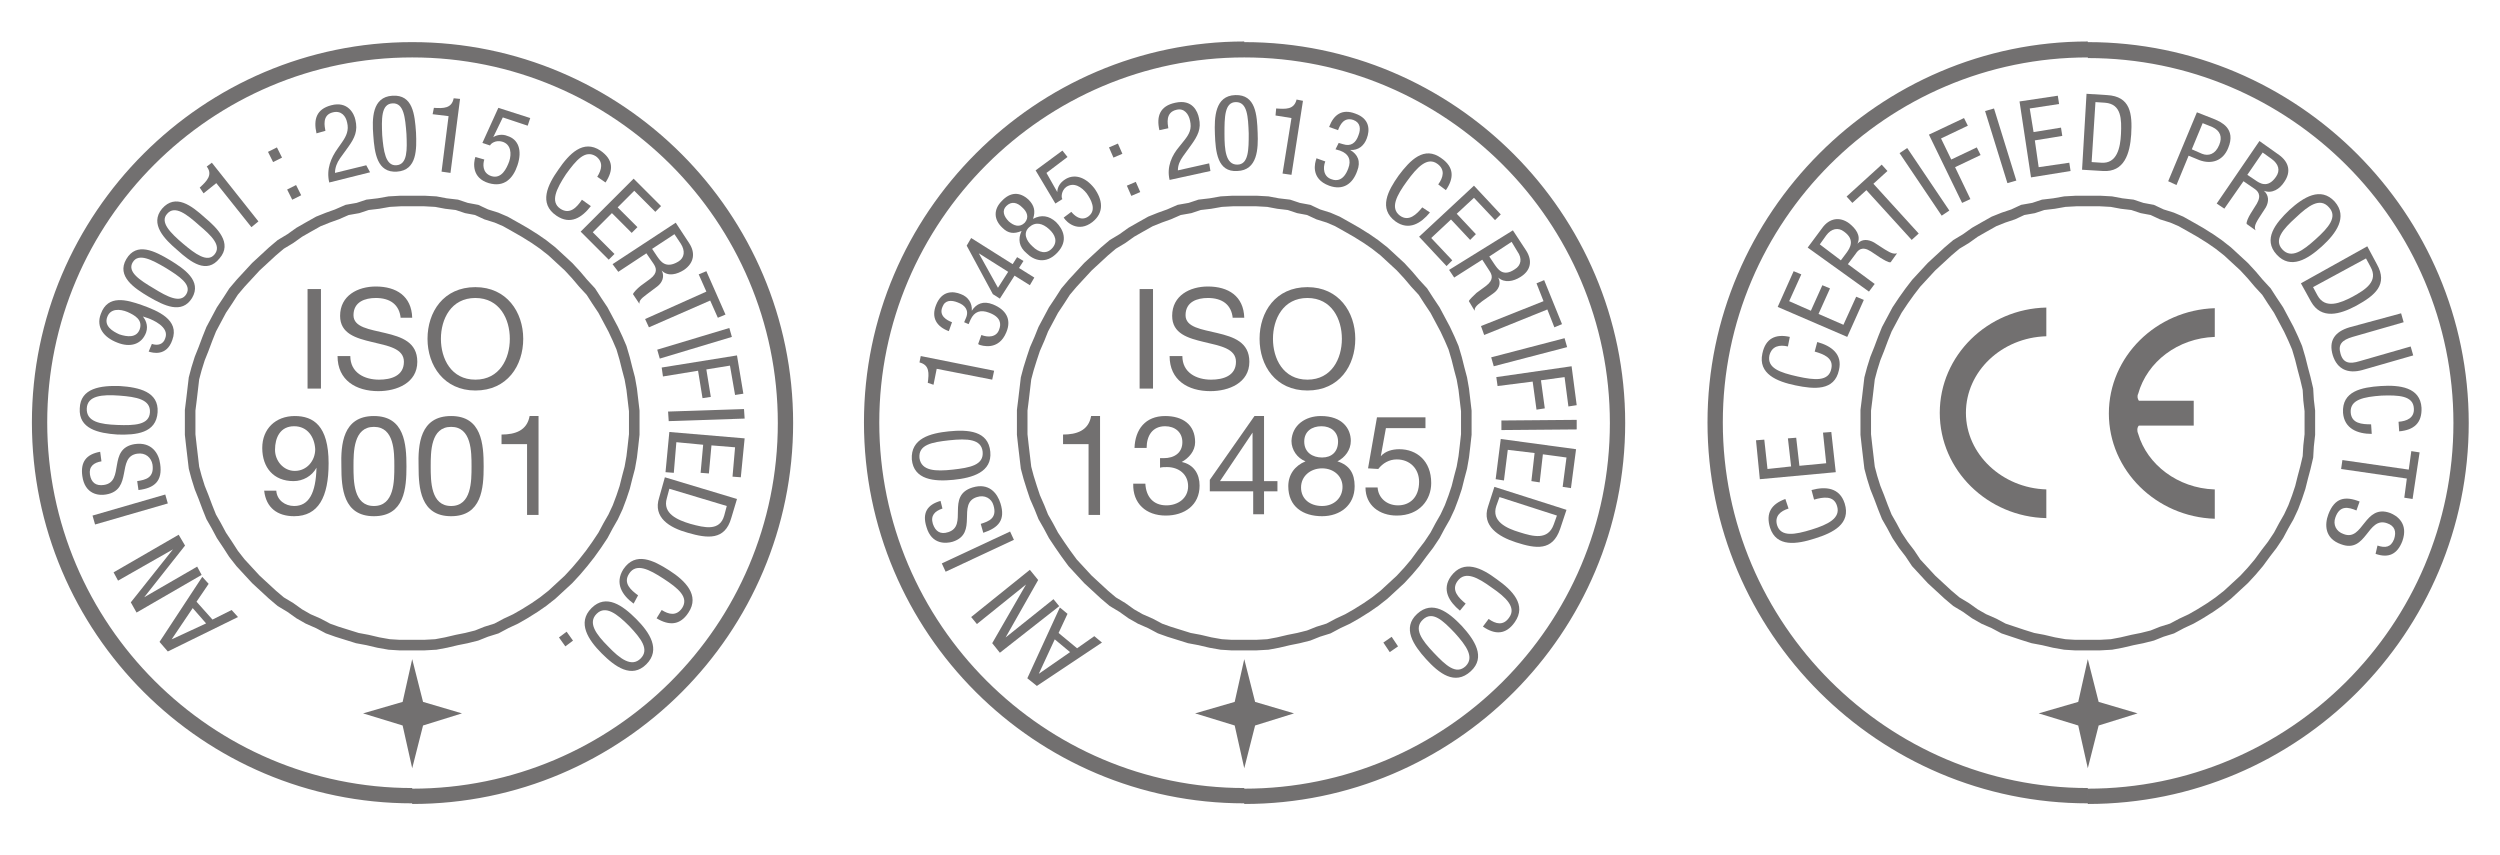 <?xml version="1.0" encoding="utf-8"?>
<!-- Generator: Adobe Illustrator 26.0.1, SVG Export Plug-In . SVG Version: 6.00 Build 0)  -->
<svg version="1.1" id="Layer_1" xmlns="http://www.w3.org/2000/svg" xmlns:xlink="http://www.w3.org/1999/xlink" x="0px" y="0px"
	 viewBox="0 0 391.8 134" style="enable-background:new 0 0 391.8 134;" xml:space="preserve">
<style type="text/css">
	.st0{opacity:0.64;}
	.st1{fill-rule:evenodd;clip-rule:evenodd;fill:none;stroke:#231F20;stroke-width:1.657;}
	.st2{fill-rule:evenodd;clip-rule:evenodd;fill:#231F20;}
	.st3{fill:#231F20;}
</style>
<g class="st0">
	<g>
		<polygon class="st1" points="194.9,31.5 196.9,31.5 198.7,31.6 200.3,31.9 202,32.1 203.5,32.6 205.1,32.9 206.6,33.6 208.2,34.1 
			209.6,34.7 211.2,35.6 212.6,36.4 214.2,37.4 215.5,38.3 216.9,39.4 218.2,40.6 219.5,41.8 220.7,43.1 221.8,44.4 223,45.7 
			223.9,47.1 224.9,48.6 225.7,50.1 226.5,51.6 227.2,53.1 227.8,54.5 228.3,56.2 228.7,57.8 229.1,59.3 229.4,61 229.6,62.7 
			229.8,64.4 229.8,66.2 229.8,68.1 229.6,69.9 229.4,71.6 229.1,73.3 228.7,74.8 228.3,76.4 227.8,77.9 227.2,79.5 226.5,81 
			225.7,82.4 224.9,83.9 223.9,85.4 222.9,86.7 221.8,88.2 220.7,89.5 219.5,90.8 218.2,92 216.9,93.2 215.5,94.3 214.2,95.2 
			212.6,96.2 211.2,97 209.7,97.7 208.2,98.5 206.6,99 205.1,99.6 203.5,100 202,100.3 200.3,100.7 198.7,101 196.9,101.1 
			194.9,101.1 193,101.1 191.4,101 189.7,100.7 188,100.3 186.4,100 184.8,99.5 183.2,99 181.8,98.5 180.3,97.7 178.7,97 
			177.3,96.2 175.9,95.2 174.4,94.3 173.1,93.2 171.8,92 170.5,90.8 169.3,89.5 168.1,88.2 167,86.7 166.1,85.4 165.1,83.9 
			164.3,82.4 163.5,81 162.9,79.5 162.2,77.9 161.7,76.4 161.2,74.8 160.8,73.3 160.6,71.6 160.4,69.9 160.2,68.1 160.2,66.2 
			160.2,64.3 160.4,62.7 160.6,61 160.8,59.3 161.2,57.8 161.7,56.2 162.2,54.7 162.9,53.1 163.5,51.6 164.3,50.1 165.1,48.6 
			166.1,47.1 167,45.7 168.1,44.4 169.3,43.1 170.5,41.8 171.8,40.6 173.1,39.4 174.4,38.3 175.9,37.4 177.3,36.4 178.7,35.6 
			180.3,34.7 181.8,34.1 183.2,33.6 184.8,32.9 186.5,32.6 188,32.1 189.7,31.9 191.4,31.6 193.2,31.5 		"/>
		<polygon class="st2" points="195,103.3 196.7,110 202.8,111.8 196.7,113.7 195,120.4 193.5,113.7 187.3,111.8 193.5,110 		"/>
		<path class="st2" d="M195,6.6c32.9,0,59.7,26.8,59.7,59.7c0,32.9-26.7,59.7-59.7,59.7l0,0v-2.4l0,0c31.6,0,57.3-25.6,57.3-57.3
			C252.3,34.7,226.6,9,195,9l0,0V6.6L195,6.6z M195,125.9c-32.8,0-59.6-26.7-59.6-59.7c0-32.8,26.9-59.7,59.6-59.7V9
			c-31.5,0-57.2,25.8-57.2,57.2c0,31.6,25.8,57.3,57.2,57.3V125.9z"/>
		<g>
			<path class="st3" d="M162.5,107.5l-1.5-1.2l5.1-11.1l1.2,1l-1.4,3l2.9,2.4l2.7-1.9l1.2,1L162.5,107.5z M167.7,102.2l-2.4-2
				l-2.5,5.4l0,0L167.7,102.2z"/>
			<path class="st3" d="M156.7,102.3l-1.2-1.5l5.3-9.2l0,0l-7.7,6.2l-0.9-1.1l9.2-7.4l1.3,1.6l-5.1,9l0,0l7.5-6l0.9,1.1L156.7,102.3
				z"/>
			<path class="st3" d="M148.2,89.6l-0.6-1.3l10.7-5l0.6,1.3L148.2,89.6z"/>
			<path class="st3" d="M147.7,79.7c-1.2,0.4-1.9,1.1-1.5,2.4c0.4,1.2,1.2,1.7,2.4,1.3c3.2-1-0.4-5.7,3.8-7c2.6-0.8,3.9,0.9,4.4,2.5
				c0.8,2.6-0.3,3.8-2.7,4.6l-0.4-1.4c1.3-0.4,2.6-0.9,2-2.9c-0.3-1.1-1.4-1.7-2.6-1.3c-3.2,1,0.3,5.7-3.8,7c-1,0.3-3.3,0.5-4.1-2.3
				c-0.7-2.2,0.1-3.5,2.2-4.1L147.7,79.7z"/>
			<path class="st3" d="M148.7,67.6c3-0.3,6.2-0.1,6.5,3.2c0.3,3.2-2.8,4.1-5.8,4.4c-3,0.3-6.2,0-6.5-3.2
				C142.7,68.7,145.8,67.9,148.7,67.6z M149.3,73.6c2.7-0.3,4.9-0.7,4.7-2.8c-0.2-2-2.4-2.1-5.2-1.8s-4.9,0.7-4.7,2.8
				C144.4,73.8,146.6,73.9,149.3,73.6z"/>
			<path class="st3" d="M145.4,60c0.2-1.5,0.3-2.8-1.3-3.2l0.2-1l11.5,2.3l-0.3,1.4l-8.7-1.7l-0.5,2.5L145.4,60z"/>
			<path class="st3" d="M151.1,50.5l0.3-0.7c0.5-1.2-0.2-2-1.3-2.4c-1-0.4-2-0.4-2.4,0.7c-0.6,1.4,0.7,2.1,1.5,2.4l-0.5,1.4
				c-1.9-0.7-2.8-2.1-2-4.1c0.9-2.3,2.7-2.2,3.9-1.7c1.1,0.4,1.8,1.4,1.7,2.6l0,0c0.7-1.1,1.8-1.6,3.3-1c2,0.8,3,2.3,2.1,4.4
				c-1.2,2.9-3.8,2.1-4.3,1.9l-0.1-0.1l0.5-1.4c1,0.4,2.4,0.4,2.8-0.9c0.3-0.8,0.3-1.9-1.6-2.6c-1.3-0.5-2.3-0.2-2.9,1.1l-0.3,0.7
				L151.1,50.5z"/>
			<path class="st3" d="M151.5,38.5l0.7-1.2l6.5,4.1l0.7-1.1l1,0.6l-0.7,1.1l2.4,1.5l-0.7,1.2l-2.4-1.5l-2.3,3.6l-1.1-0.7
				L151.5,38.5z M156.4,45.1l1.6-2.5l-4.6-2.9l0,0L156.4,45.1z"/>
			<path class="st3" d="M160.1,36.2c-1.2,0.5-2.1,0.4-3-0.5c-1.4-1.3-1.4-2.9-0.1-4.2c1.3-1.4,2.8-1.5,4.2-0.2
				c0.9,0.9,1.1,1.8,0.7,3c1.3-0.7,2.5-0.5,3.6,0.5c1.1,1.1,2,2.9,0.2,4.8c-1.8,1.9-3.7,1.2-4.8,0.1
				C159.7,38.7,159.5,37.5,160.1,36.2z M158.1,34.7c0.8,0.7,1.7,1,2.5,0.2c0.7-0.8,0.4-1.7-0.4-2.4c-0.8-0.8-1.7-1-2.5-0.2
				C157,33,157.3,33.9,158.1,34.7z M164.9,38.9c0.9-1,0.5-2.1-0.5-3c-1-0.9-2.1-1.2-3.1-0.3s-0.5,2.1,0.5,3
				C162.8,39.6,164,39.9,164.9,38.9z"/>
			<path class="st3" d="M162.3,26.7l4.2-3.1l0.8,1l-3.3,2.5l1.7,3l0,0c0-0.8,0.5-1.5,1.1-1.9c1.4-1,3.2-0.6,4.7,1.3
				c1.3,1.8,1.6,3.8-0.3,5.3c-2.2,1.7-4,0.1-4.5-0.7l1.2-0.9c0.4,0.5,1.5,1.6,2.7,0.7c1.3-1,0.4-2.6-0.3-3.6c-0.8-1-2-1.8-3.2-1
				c-0.8,0.6-0.8,1.7-0.6,1.9l-1.1,0.7L162.3,26.7z"/>
			<path class="st3" d="M173.8,23.1l1.4-0.6l0.7,1.6l-1.4,0.6L173.8,23.1z M176.6,29.1l1.4-0.6l0.7,1.6l-1.4,0.6L176.6,29.1z"/>
			<path class="st3" d="M189.7,26.8l-6.4,1.4c-0.5-2.1,0.4-3.9,1.5-5.2l0.8-1c0.8-1,1.2-1.8,0.9-3.1c-0.2-1-0.9-2-2.1-1.7
				c-1.8,0.4-1.4,2.2-1.3,2.9l-1.4,0.3c-0.5-2.2,0.1-3.8,2.5-4.3c2.7-0.6,3.5,1.4,3.7,2.4c0.4,1.7-0.2,2.8-1.2,4.2l-1.3,1.8
				c-0.5,0.7-0.8,1.4-0.8,2.2l4.9-1.1L189.7,26.8z"/>
			<path class="st3" d="M190.4,21c-0.1-2.6,0-6,3.2-6.1c3.2-0.1,3.4,3.1,3.5,5.9c0.1,2.5,0,5.9-3.2,6C190.8,27,190.5,23.8,190.4,21z
				 M193.9,25.8c1.8,0,1.8-2.4,1.8-4.9c-0.1-2.6-0.2-4.9-2-4.9c-1.8,0-1.8,2.4-1.8,5C191.9,23.5,192.1,25.8,193.9,25.8z"/>
			<path class="st3" d="M200,17c1.5,0.1,2.8,0.2,3.2-1.4l1,0.2l-1.8,11.6l-1.4-0.2l1.4-8.7l-2.5-0.4L200,17z"/>
			<path class="st3" d="M209.8,22.4l0.7,0.2c1.2,0.4,2-0.2,2.4-1.4c0.4-1,0.3-2-0.8-2.4c-1.5-0.5-2.1,0.8-2.4,1.6l-1.4-0.5
				c0.7-1.9,2-2.9,4.1-2.1c2.3,0.8,2.3,2.6,1.8,3.9c-0.4,1.1-1.3,1.9-2.6,1.8l0,0c1.2,0.7,1.7,1.8,1.1,3.3c-0.7,2-2.2,3.1-4.4,2.3
				c-3-1.1-2.2-3.7-2-4.2l0-0.1l1.4,0.5c-0.4,1-0.3,2.4,1,2.8c0.8,0.3,1.9,0.2,2.6-1.7c0.5-1.3,0.1-2.3-1.3-2.8l-0.7-0.2L209.8,22.4
				z"/>
			<path class="st3" d="M224.1,33.3c-1.4,1.7-3.3,2.9-5.4,1.4c-2.7-2-1.2-4.8,0.5-7.2c1.8-2.4,4-4.7,6.7-2.7c2,1.4,2,3.1,0.7,5
				l-1.2-0.9c0.8-1.1,1.1-2.3-0.1-3.2c-1.6-1.2-3.2,0.5-4.8,2.7c-1.6,2.2-2.7,4.2-1.1,5.4c1.4,1,2.6-0.2,3.5-1.3L224.1,33.3z"/>
			<path class="st3" d="M231,29.1l4.2,4.5l-0.9,0.9L231,31l-2.7,2.5l3,3.2l-0.9,0.9l-3-3.2l-3.1,2.9l3.3,3.5l-0.9,0.9l-4.3-4.6
				L231,29.1z"/>
			<path class="st3" d="M237.1,36.1l2.1,3.2c1,1.6,0.7,3.1-0.9,4.1c-1.1,0.7-2.5,1-3.5,0.1l0,0c0.5,0.9,0.1,1.9-0.8,2.5l-1.7,1.2
				c-1.1,0.8-1.2,1.1-1.2,1.5l-0.9-1.5c0.1-0.3,0.8-0.9,1.2-1.3l1.5-1.1c1.3-1,0.9-1.8,0.5-2.4l-1.1-1.7l-4.4,2.8l-0.8-1.2
				L237.1,36.1z M233.4,40.2l0.8,1.2c0.5,0.7,1.3,2.1,3.2,0.8c1-0.6,1.2-1.7,0.4-2.8l-0.9-1.5L233.4,40.2z"/>
			<path class="st3" d="M232.6,52.5l-0.5-1.4l9.8-3.9l-1.1-2.8l1.2-0.5l2.8,6.9l-1.2,0.5l-1.1-2.8L232.6,52.5z"/>
			<path class="st3" d="M245.2,53l0.4,1.4l-11.5,3l-0.4-1.4L245.2,53z"/>
			<path class="st3" d="M246.3,57.4l0.8,6.1l-1.3,0.2l-0.6-4.6l-3.7,0.5l0.6,4.4l-1.3,0.2l-0.6-4.4l-5.5,0.7l-0.2-1.4L246.3,57.4z"
				/>
			<path class="st3" d="M247.1,65.8l0,1.5l-11.8,0.1l0-1.5L247.1,65.8z"/>
			<path class="st3" d="M247,70.4l-0.8,6.1l-1.3-0.2l0.6-4.6l-3.7-0.5l-0.5,4.4l-1.3-0.2l0.5-4.4l-4.2-0.5l-0.6,4.8l-1.3-0.2
				l0.8-6.3L247,70.4z"/>
			<path class="st3" d="M245.5,79.9l-1,3c-1.2,3.5-3.8,3.1-6.9,2.1c-2.8-0.9-5.4-2.6-4.4-5.6l1-3.1L245.5,79.9z M235,77.9l-0.5,1.4
				c-0.8,2.4,1.6,3.5,3.6,4.1c2.2,0.7,4.5,1.3,5.4-1.2l0.5-1.4L235,77.9z"/>
			<path class="st3" d="M228.8,95.7c-1.7-1.4-2.9-3.3-1.4-5.4c2-2.7,4.8-1.3,7.2,0.5c2.4,1.7,4.7,4,2.8,6.7c-1.4,2-3.1,2-5,0.7
				l0.9-1.2c1.1,0.8,2.3,1.1,3.2-0.2c1.2-1.6-0.5-3.2-2.7-4.7c-2.2-1.6-4.2-2.7-5.4-1c-1,1.4,0.2,2.6,1.3,3.5L228.8,95.7z"/>
			<path class="st3" d="M223.5,103.3c-2-2.2-3.8-4.9-1.4-7.1c2.4-2.2,4.9-0.3,7,1.9c2,2.2,3.8,4.9,1.4,7.1
				C228,107.5,225.5,105.5,223.5,103.3z M228,99.2c-1.9-2-3.5-3.5-5-2.1c-1.5,1.4-0.2,3.2,1.7,5.2c1.9,2,3.5,3.5,5,2.1
				C231.1,103,229.8,101.2,228,99.2z"/>
			<path class="st3" d="M219.1,101.3l-1.3,0.9l-1-1.5l1.3-0.9L219.1,101.3z"/>
		</g>
		<g>
			<path class="st3" d="M178.6,45.3h2.1v15.6h-2.1V45.3z"/>
			<path class="st3" d="M193.2,49.9c-0.2-2.2-1.7-3.2-3.9-3.2c-1.7,0-3.5,0.6-3.5,2.7c0,1.9,2.5,2.2,5,2.8c2.5,0.6,5,1.4,5,4.5
				c0,3.3-3.2,4.6-6.1,4.6c-3.5,0-6.4-1.7-6.4-5.5h2c0,2.6,2.2,3.7,4.5,3.7c1.9,0,3.9-0.6,3.9-2.8c0-2.1-2.5-2.5-5-3.1s-5-1.3-5-4.1
				c0-3.2,2.8-4.6,5.6-4.6c3.2,0,5.6,1.5,5.7,4.9H193.2z"/>
			<path class="st3" d="M204.9,45c4.9,0,7.5,3.9,7.5,8.1s-2.5,8.1-7.5,8.1s-7.5-3.9-7.5-8.1S199.9,45,204.9,45z M204.9,59.5
				c3.8,0,5.4-3.3,5.4-6.4s-1.6-6.4-5.4-6.4c-3.8,0-5.4,3.3-5.4,6.4S201.1,59.5,204.9,59.5z"/>
			<path class="st3" d="M172.5,80.7h-1.9V69.6h-4v-1.5c2.1,0,4-0.6,4.4-2.9h1.4V80.7z"/>
			<path class="st3" d="M181.6,71.8c0.3,0,0.5,0,0.8,0c1.6,0,2.9-0.8,2.9-2.5c0-1.6-1.2-2.5-2.7-2.5c-2,0-2.9,1.5-2.9,3.4h-1.9
				c0.1-2.9,1.7-5,4.8-5c2.7,0,4.7,1.3,4.7,4.1c0,1.4-1,2.5-2.1,3.1v0c1.9,0.4,2.8,1.9,2.8,3.7c0,3.1-2.4,4.7-5.3,4.7
				c-3.1,0-5.2-1.9-5.1-5h1.9c0.1,2,1.2,3.4,3.3,3.4c1.8,0,3.4-1.1,3.4-3c0-1.9-1.5-3-3.3-3c-0.4,0-0.8,0-1.1,0.1V71.8z"/>
			<path class="st3" d="M198.1,75.4h2.1V77h-2.1v3.6h-1.7V77h-6.8v-1.8l7-10h1.5V75.4z M196.3,75.4v-7.6h0l-5.1,7.6H196.3z"/>
			<path class="st3" d="M207,65.2c3.4,0,4.7,2,4.7,3.9c0,1.4-0.9,2.6-2.1,3.2c1.9,0.6,2.7,1.9,2.7,3.9c0,3-2.3,4.7-5.1,4.7
				c-3,0-5.3-1.5-5.3-4.7c0-1.8,1-3.2,2.7-3.9c-1.3-0.5-2.2-1.8-2.2-3.2C202.5,66.6,204.6,65.2,207,65.2z M207.2,79.3
				c1.9,0,3.2-1.3,3.2-3c0-1.7-1.4-2.9-3.2-2.9c-1.8,0-3.3,1.2-3.3,3C203.9,78.2,205.3,79.3,207.2,79.3z M207.2,71.7
				c1.5,0,2.5-0.9,2.5-2.5c0-1.5-1.1-2.4-2.6-2.4c-1.5,0-2.7,0.8-2.7,2.4C204.4,70.9,205.7,71.7,207.2,71.7z"/>
			<path class="st3" d="M223.4,67.1h-6.2l-0.8,4.4l0,0c0.7-0.8,1.8-1.1,2.9-1.1c2.7,0,5,1.8,5,5.3c0,2.6-1.8,5.1-5.4,5.1
				c-2.7,0-4.9-1.6-4.9-4.4h1.9c0.1,1.6,1.4,2.8,3.2,2.8c1.8,0,3.3-1.2,3.3-3.7c0-2-1.4-3.5-3.5-3.5c-1.2,0-2.2,0.6-2.9,1.5
				l-1.6-0.1l1.4-8h7.6V67.1z"/>
		</g>
	</g>
	<g>
		<polygon class="st1" points="64.5,31.5 66.5,31.5 68.3,31.6 69.9,31.9 71.6,32.1 73.1,32.6 74.7,32.9 76.2,33.6 77.8,34.1 
			79.2,34.7 80.8,35.6 82.2,36.4 83.8,37.4 85.1,38.3 86.5,39.4 87.8,40.6 89.1,41.8 90.3,43.1 91.4,44.4 92.6,45.7 93.5,47.1 
			94.5,48.6 95.3,50.1 96.1,51.6 96.8,53.1 97.4,54.5 97.9,56.2 98.3,57.8 98.7,59.3 99,61 99.2,62.7 99.4,64.4 99.4,66.2 
			99.4,68.1 99.2,69.9 99,71.6 98.7,73.3 98.3,74.8 97.9,76.4 97.4,77.9 96.8,79.5 96.1,81 95.3,82.4 94.5,83.9 93.5,85.4 
			92.5,86.8 91.4,88.2 90.3,89.5 89.1,90.8 87.8,92 86.5,93.2 85.1,94.3 83.8,95.2 82.2,96.2 80.8,97 79.3,97.7 77.8,98.5 76.2,99 
			74.7,99.6 73.1,100 71.6,100.3 69.9,100.7 68.3,101 66.5,101.1 64.5,101.1 62.6,101.1 61,101 59.3,100.7 57.6,100.3 56,100 
			54.4,99.5 52.8,99 51.4,98.5 49.9,97.7 48.3,97 46.9,96.2 45.5,95.2 44,94.3 42.7,93.2 41.4,92 40.1,90.8 38.9,89.5 37.7,88.2 
			36.6,86.8 35.7,85.4 34.7,83.9 33.9,82.4 33.1,81 32.5,79.5 31.9,77.9 31.3,76.4 30.8,74.8 30.4,73.3 30.2,71.6 30,69.9 
			29.8,68.1 29.8,66.2 29.8,64.3 30,62.7 30.2,61 30.4,59.3 30.8,57.8 31.3,56.2 31.9,54.7 32.5,53.1 33.1,51.6 33.9,50.1 
			34.7,48.6 35.7,47.1 36.6,45.7 37.7,44.4 38.9,43.1 40.1,41.8 41.4,40.6 42.7,39.4 44,38.3 45.5,37.4 46.9,36.4 48.3,35.6 
			49.9,34.7 51.4,34.1 52.8,33.6 54.4,32.9 56.1,32.6 57.6,32.1 59.3,31.9 61,31.6 62.8,31.5 		"/>
		<polygon class="st2" points="64.6,103.3 66.3,110 72.4,111.8 66.3,113.7 64.6,120.4 63.1,113.7 56.9,111.8 63.1,110 		"/>
		<path class="st2" d="M64.6,6.6c32.9,0,59.7,26.8,59.7,59.7c0,32.9-26.7,59.7-59.7,59.7l0,0v-2.4l0,0c31.6,0,57.3-25.6,57.3-57.3
			C121.9,34.7,96.2,9,64.6,9l0,0V6.6L64.6,6.6z M64.6,125.9C31.8,125.9,5,99.2,5,66.2C5,33.4,31.8,6.6,64.6,6.6V9
			C33.1,9,7.4,34.7,7.4,66.2c0,31.6,25.8,57.3,57.2,57.3V125.9z"/>
		<g>
			<g>
				<path class="st3" d="M26.3,102.1l-1.3-1.5l6.7-10.2l1,1.1l-1.9,2.8l2.5,2.8l3-1.5l1,1.1L26.3,102.1z M32.3,97.7l-2.1-2.4
					l-3.3,4.9l0,0L32.3,97.7z"/>
				<path class="st3" d="M21.4,96l-0.9-1.6l6.6-8.3l0,0L18.5,91l-0.7-1.3L28,83.8l1,1.7l-6.4,8.1l0,0l8.3-4.8l0.7,1.3L21.4,96z"/>
				<path class="st3" d="M14.9,82.2l-0.4-1.4l11.4-3.3l0.4,1.4L14.9,82.2z"/>
				<path class="st3" d="M15.9,72.3c-1.2,0.2-2,0.8-1.8,2.1c0.2,1.2,0.9,1.8,2.2,1.6c3.3-0.5,0.5-5.7,4.8-6.4c2.7-0.4,3.8,1.5,4,3.1
					c0.4,2.7-0.9,3.8-3.4,4.1l-0.2-1.4c1.3-0.2,2.7-0.5,2.4-2.6c-0.2-1.1-1.1-1.9-2.4-1.7c-3.3,0.5-0.6,5.7-4.9,6.4
					c-1.1,0.2-3.3,0-3.7-2.9c-0.3-2.2,0.6-3.4,2.8-3.8L15.9,72.3z"/>
				<path class="st3" d="M18.8,60.5c3,0.2,6.1,0.9,5.9,4.1c-0.2,3.3-3.4,3.6-6.3,3.5c-3-0.2-6.1-0.9-5.9-4.1
					C12.6,60.8,15.8,60.4,18.8,60.5z M18.4,66.6c2.7,0.1,5,0,5.1-2c0.1-2-2.1-2.4-4.8-2.6c-2.7-0.2-5,0-5.1,2
					C13.5,66.1,15.7,66.5,18.4,66.6z"/>
				<path class="st3" d="M23.8,53.9c0.9,0.3,1.8,0.1,2.1-0.9c0.7-1.8-2.1-2.9-2.6-3.1l-0.9-0.3l0,0c0.3,0.4,0.9,1.3,0.5,2.5
					c-0.7,1.9-2.5,2.4-4.5,1.6c-2.1-0.8-3.4-2.4-2.6-4.5c1.1-3.1,4.1-2.2,6.4-1.4c2.5,0.9,6,2.3,4.8,5.5c-0.9,2.6-3.1,2-3.7,1.8
					L23.8,53.9z M16.8,49.7c-0.5,1.4,0.8,2.2,1.9,2.7c1.2,0.4,2.7,0.6,3.2-0.8c0.5-1.5-0.8-2.2-1.9-2.7
					C18.8,48.4,17.3,48.3,16.8,49.7z"/>
				<path class="st3" d="M23.3,46.5c-2.2-1.3-5.1-3.2-3.5-5.9c1.6-2.7,4.4-1.3,6.9,0.2c2.1,1.3,5,3.2,3.4,5.9
					C28.5,49.3,25.7,47.9,23.3,46.5z M29.2,46.1c0.9-1.5-1.1-2.8-3.2-4.1c-2.2-1.3-4.3-2.4-5.2-0.9c-0.9,1.5,1.1,2.8,3.3,4.1
					C26.2,46.5,28.3,47.6,29.2,46.1z"/>
				<path class="st3" d="M27.8,39.2c-2-1.7-4.4-4.1-2.4-6.5c2.1-2.4,4.6-0.5,6.7,1.4c1.9,1.6,4.4,4,2.3,6.4
					C32.4,43,29.9,41.1,27.8,39.2z M33.6,39.9c1.2-1.4-0.5-3-2.4-4.6c-1.9-1.7-3.8-3.2-5-1.8c-1.2,1.3,0.5,3,2.5,4.7
					C30.6,39.8,32.5,41.2,33.6,39.9z"/>
				<path class="st3" d="M31.3,29.4c1.1-1,2.1-2,1.1-3.3l0.8-0.6l7.3,9.2l-1.1,0.9l-5.5-6.9l-2,1.6L31.3,29.4z"/>
				<path class="st3" d="M42,23.8l1.4-0.7l0.8,1.6l-1.4,0.7L42,23.8z M45,29.7l1.4-0.7l0.8,1.6l-1.4,0.7L45,29.7z"/>
				<path class="st3" d="M58,27l-6.4,1.6c-0.5-2.1,0.3-3.9,1.3-5.3l0.7-1c0.7-1,1.1-1.9,0.8-3.1c-0.2-1-0.9-1.9-2.2-1.6
					c-1.8,0.4-1.3,2.3-1.2,2.9l-1.4,0.4c-0.5-2.2,0-3.8,2.3-4.4c2.6-0.7,3.6,1.3,3.8,2.3c0.4,1.7-0.1,2.8-1.1,4.2l-1.3,1.8
					c-0.5,0.7-0.8,1.5-0.8,2.3l4.9-1.2L58,27z"/>
				<path class="st3" d="M58.5,21.2c-0.2-2.6-0.2-6,3-6.2c3.2-0.2,3.5,2.9,3.7,5.8c0.1,2.5,0.2,5.9-3,6.1
					C59.1,27.1,58.7,24,58.5,21.2z M62.1,25.9c1.8-0.1,1.7-2.5,1.6-4.9c-0.2-2.6-0.4-4.9-2.2-4.8c-1.8,0.1-1.7,2.5-1.6,5
					C60.1,23.6,60.4,26,62.1,25.9z"/>
				<path class="st3" d="M68,16.9c1.5,0.1,2.8,0.1,3.1-1.5l1,0.1l-1.5,11.6l-1.4-0.2l1.1-8.7l-2.5-0.3L68,16.9z"/>
				<path class="st3" d="M78.1,16.9l5,1.6l-0.4,1.2l-3.9-1.3l-1.5,3.1l0,0c0.6-0.4,1.5-0.5,2.2-0.2c1.7,0.5,2.4,2.2,1.6,4.6
					c-0.7,2.1-2.1,3.5-4.5,2.8c-2.7-0.8-2.4-3.2-2.1-4.1l1.4,0.4c-0.2,0.6-0.4,2.1,1.1,2.6c1.6,0.5,2.4-1.2,2.8-2.3
					c0.4-1.2,0.3-2.7-1.1-3.1c-1-0.3-1.8,0.3-1.9,0.6l-1.2-0.4L78.1,16.9z"/>
				<path class="st3" d="M92.6,32.3c-1.4,1.8-3.2,3-5.4,1.5c-2.8-1.9-1.4-4.8,0.3-7.2c1.7-2.5,3.9-4.8,6.6-3c2,1.4,2.1,3,0.8,5
					l-1.3-0.9c0.7-1.1,1-2.3-0.2-3.2c-1.7-1.1-3.1,0.6-4.7,2.8c-1.5,2.3-2.5,4.3-0.9,5.4c1.5,1,2.6-0.2,3.4-1.4L92.6,32.3z"/>
				<path class="st3" d="M99.3,28l4.3,4.3l-0.9,0.9l-3.3-3.3l-2.6,2.6l3.1,3.1L99,36.5l-3.1-3.1l-3,3l3.4,3.4l-0.9,0.9L91,36.3
					L99.3,28z"/>
				<path class="st3" d="M105.9,34.9l2.1,3.2c1,1.5,0.8,3.1-0.8,4.2c-1.1,0.7-2.5,1.1-3.5,0.1l0,0c0.5,0.9,0.1,1.9-0.7,2.5l-1.6,1.2
					c-1.1,0.8-1.2,1.1-1.2,1.5l-1-1.5c0.1-0.3,0.7-0.9,1.2-1.3l1.5-1.1c1.3-1,0.9-1.8,0.5-2.4l-1.1-1.6l-4.4,2.9L96,41.4L105.9,34.9
					z M102.2,39l0.8,1.2c0.5,0.7,1.3,2,3.3,0.8c1-0.6,1.1-1.7,0.4-2.8l-1-1.5L102.2,39z"/>
				<path class="st3" d="M101.7,51.3l-0.6-1.3l9.6-4.3l-1.2-2.7l1.2-0.5l3,6.8l-1.2,0.5l-1.2-2.7L101.7,51.3z"/>
				<path class="st3" d="M114.3,51.4l0.4,1.4l-11.3,3.4l-0.4-1.4L114.3,51.4z"/>
				<path class="st3" d="M115.5,55.7l1,6l-1.3,0.2l-0.8-4.6l-3.7,0.6l0.7,4.3l-1.3,0.2l-0.7-4.3l-5.5,0.9l-0.2-1.4L115.5,55.7z"/>
				<path class="st3" d="M116.6,64.1l0.1,1.5L104.8,66l-0.1-1.5L116.6,64.1z"/>
				<path class="st3" d="M116.7,68.7l-0.6,6.1l-1.3-0.1l0.4-4.6l-3.7-0.3l-0.4,4.4l-1.3-0.1l0.4-4.4l-4.2-0.4l-0.4,4.8l-1.3-0.1
					l0.6-6.3L116.7,68.7z"/>
				<path class="st3" d="M115.5,78.2l-0.9,3c-1,3.5-3.7,3.2-6.8,2.3c-2.9-0.8-5.5-2.4-4.5-5.5l0.9-3.2L115.5,78.2z M104.9,76.6
					l-0.4,1.5c-0.7,2.4,1.7,3.4,3.7,4c2.2,0.6,4.6,1.2,5.3-1.3l0.4-1.5L104.9,76.6z"/>
				<path class="st3" d="M99.3,94.6c-1.8-1.3-3-3.2-1.6-5.4c1.9-2.8,4.7-1.4,7.2,0.2s4.8,3.9,3,6.6c-1.3,2-3,2.1-5,0.9l0.8-1.3
					c1.1,0.7,2.3,1,3.2-0.3c1.1-1.7-0.6-3.1-2.9-4.6c-2.3-1.5-4.3-2.5-5.4-0.8c-1,1.5,0.3,2.6,1.4,3.4L99.3,94.6z"/>
				<path class="st3" d="M94.3,102.4c-2.1-2.1-3.9-4.8-1.6-7.1s4.9-0.4,7,1.7c2.1,2.1,3.9,4.8,1.6,7.1S96.4,104.5,94.3,102.4z
					 M98.6,98.1c-1.9-1.9-3.7-3.3-5.1-1.9c-1.4,1.4-0.1,3.2,1.8,5.1c1.9,2,3.7,3.3,5.1,1.9S100.5,100.1,98.6,98.1z"/>
				<path class="st3" d="M89.8,100.4l-1.2,0.9l-1-1.4l1.2-0.9L89.8,100.4z"/>
			</g>
		</g>
		<g>
			<path class="st3" d="M48.2,45.3h2.1v15.6h-2.1V45.3z"/>
			<path class="st3" d="M62.8,49.9c-0.2-2.2-1.7-3.2-3.9-3.2c-1.7,0-3.5,0.6-3.5,2.7c0,1.9,2.5,2.2,5,2.8c2.5,0.6,5,1.4,5,4.5
				c0,3.3-3.2,4.6-6.1,4.6c-3.5,0-6.4-1.7-6.4-5.5h2c0,2.6,2.2,3.7,4.5,3.7c1.9,0,3.9-0.6,3.9-2.8c0-2.1-2.5-2.5-5-3.1s-5-1.3-5-4.1
				c0-3.2,2.8-4.6,5.6-4.6c3.2,0,5.6,1.5,5.7,4.9H62.8z"/>
			<path class="st3" d="M74.5,45c4.9,0,7.5,3.9,7.5,8.1s-2.5,8.1-7.5,8.1c-4.9,0-7.5-3.9-7.5-8.1S69.5,45,74.5,45z M74.5,59.5
				c3.8,0,5.4-3.3,5.4-6.4s-1.6-6.4-5.4-6.4c-3.8,0-5.4,3.3-5.4,6.4S70.7,59.5,74.5,59.5z"/>
			<path class="st3" d="M43.3,76.9c0.1,1.5,1.4,2.4,2.8,2.4c2.3,0,3.4-2,3.5-6l0,0c-0.7,1.3-2.1,2.1-3.6,2.1c-3.1,0-4.9-2.1-4.9-5.2
				c0-3,2.1-5,5.1-5c2.9,0,5.3,1.5,5.3,7.4c0,5.3-1.6,8.3-5.4,8.3c-2.6,0-4.4-1.3-4.7-4H43.3z M46.1,66.8c-2.2,0-3,1.8-3,3.7
				c0,1.7,1.3,3.3,3.1,3.3c1.9,0,3.2-1.6,3.2-3.4C49.3,68.5,48.2,66.8,46.1,66.8z"/>
			<path class="st3" d="M58.6,65.2c4.8,0,5.1,4.4,5.1,7.9c0,3.4-0.3,7.8-5.1,7.8s-5.1-4.4-5.1-7.8C53.4,69.7,53.7,65.2,58.6,65.2z
				 M58.6,79.3c3.2,0,3.2-3.9,3.2-6.2c0-2.3,0-6.2-3.2-6.2c-3.2,0-3.2,3.9-3.2,6.2C55.4,75.4,55.4,79.3,58.6,79.3z"/>
			<path class="st3" d="M70.7,65.2c4.8,0,5.1,4.4,5.1,7.9c0,3.4-0.3,7.8-5.1,7.8s-5.1-4.4-5.1-7.8C65.5,69.7,65.8,65.2,70.7,65.2z
				 M70.7,79.3c3.2,0,3.2-3.9,3.2-6.2c0-2.3,0-6.2-3.2-6.2c-3.2,0-3.2,3.9-3.2,6.2C67.5,75.4,67.5,79.3,70.7,79.3z"/>
			<path class="st3" d="M84.5,80.7h-1.9V69.6h-4v-1.5c2.1,0,4-0.6,4.4-2.9h1.4V80.7z"/>
		</g>
	</g>
	<g>
		<g>
			<polygon class="st1" points="327.2,31.5 329.1,31.5 330.9,31.6 332.5,31.9 334.2,32.1 335.7,32.6 337.3,32.9 338.8,33.6 
				340.4,34.1 341.8,34.7 343.4,35.6 344.8,36.4 346.4,37.4 347.7,38.3 349.1,39.4 350.4,40.6 351.7,41.8 352.9,43.1 354,44.4 
				355.2,45.7 356.1,47.1 357.1,48.6 357.9,50.1 358.7,51.6 359.4,53.1 360,54.5 360.5,56.2 360.9,57.8 361.3,59.3 361.7,61 
				361.8,62.7 362,64.4 362,66.2 362,68.1 361.8,69.9 361.7,71.6 361.3,73.3 360.9,74.8 360.5,76.4 360,77.9 359.4,79.5 358.7,81 
				357.9,82.4 357.1,83.9 356.1,85.4 355.1,86.7 354,88.2 352.9,89.5 351.7,90.8 350.4,92 349.1,93.2 347.7,94.3 346.4,95.2 
				344.8,96.2 343.4,97 341.9,97.7 340.4,98.5 338.8,99 337.3,99.6 335.7,100 334.2,100.3 332.5,100.7 330.9,101 329.1,101.1 
				327.2,101.1 325.2,101.1 323.6,101 321.9,100.7 320.2,100.3 318.6,100 317,99.5 315.5,99 314,98.5 312.5,97.7 310.9,97 
				309.5,96.2 308.1,95.2 306.6,94.3 305.3,93.2 304,92 302.7,90.8 301.5,89.5 300.3,88.2 299.3,86.7 298.3,85.4 297.3,83.9 
				296.5,82.4 295.7,81 295.1,79.5 294.5,77.9 293.9,76.4 293.4,74.8 293,73.3 292.8,71.6 292.6,69.9 292.4,68.1 292.4,66.2 
				292.4,64.3 292.6,62.7 292.8,61 293,59.3 293.4,57.8 293.9,56.2 294.5,54.7 295.1,53.1 295.7,51.6 296.5,50.1 297.3,48.6 
				298.3,47.1 299.3,45.7 300.3,44.4 301.5,43.1 302.7,41.8 304,40.6 305.3,39.4 306.6,38.3 308.1,37.4 309.5,36.4 310.9,35.6 
				312.5,34.7 314,34.1 315.5,33.6 317,32.9 318.7,32.6 320.2,32.1 321.9,31.9 323.6,31.6 325.4,31.5 			"/>
			<polygon class="st2" points="327.2,103.3 328.9,110 335,111.8 328.9,113.7 327.2,120.4 325.7,113.7 319.5,111.8 325.7,110 			"/>
			<path class="st2" d="M327.2,6.6c32.9,0,59.7,26.8,59.7,59.7c0,32.9-26.7,59.7-59.7,59.7l0,0v-2.4l0,0c31.6,0,57.3-25.6,57.3-57.3
				c0-31.5-25.6-57.2-57.3-57.2l0,0V6.6L327.2,6.6z M327.2,125.9c-32.8,0-59.6-26.7-59.6-59.7c0-32.8,26.9-59.7,59.6-59.7V9
				C295.7,9,270,34.7,270,66.2c0,31.6,25.8,57.3,57.2,57.3V125.9z"/>
			<g>
				<path class="st3" d="M283.9,76.8c2.2-0.6,4.4-0.4,5.2,2.1c1,3.2-1.8,4.6-4.7,5.5c-2.8,0.9-6,1.4-7-1.7c-0.7-2.3,0.2-3.7,2.4-4.5
					l0.5,1.5c-1.3,0.4-2.2,1.2-1.8,2.6c0.6,1.9,2.8,1.5,5.4,0.7c2.6-0.8,4.6-1.8,4-3.7c-0.5-1.7-2.2-1.4-3.6-1L283.9,76.8z"/>
				<path class="st3" d="M275.8,75.1l-0.6-6.1l1.3-0.1l0.5,4.6l3.7-0.4l-0.5-4.4l1.3-0.1l0.5,4.4l4.2-0.4l-0.5-4.8l1.3-0.1l0.7,6.3
					L275.8,75.1z"/>
				<path class="st3" d="M284.8,53.6c2.2,0.6,4,1.9,3.4,4.4c-0.7,3.3-3.9,3-6.8,2.4c-2.9-0.6-5.9-1.8-5.2-5c0.5-2.4,2.1-3.1,4.3-2.6
					l-0.3,1.5c-1.3-0.3-2.5-0.1-2.9,1.4c-0.4,2,1.7,2.7,4.4,3.3c2.7,0.6,4.9,0.8,5.3-1.2c0.4-1.7-1.2-2.3-2.6-2.7L284.8,53.6z"/>
				<path class="st3" d="M278.6,48.1l2.5-5.6l1.2,0.5l-1.9,4.2l3.4,1.5l1.8-4l1.2,0.5l-1.8,4l3.9,1.7l2-4.4l1.2,0.5l-2.6,5.8
					L278.6,48.1z"/>
				<path class="st3" d="M283.3,38.8l2.3-3.1c1.1-1.5,2.7-1.8,4.2-0.7c1,0.8,1.9,1.9,1.3,3.2l0,0c0.7-0.8,1.7-0.7,2.6-0.2l1.7,1.1
					c1.1,0.7,1.5,0.7,1.9,0.6l-1,1.4c-0.3,0.1-1.1-0.4-1.6-0.7l-1.5-1c-1.4-0.9-2-0.2-2.4,0.4l-1.2,1.6l4.2,3.1l-0.9,1.2L283.3,38.8
					z M288.5,40.8l0.9-1.2c0.5-0.7,1.4-2-0.4-3.3c-0.9-0.7-2-0.5-2.8,0.6l-1,1.4L288.5,40.8z"/>
				<path class="st3" d="M300.7,36.6l-1.1,1l-7.1-7.8l-2.2,2l-0.9-1l5.5-5l0.9,1l-2.2,2L300.7,36.6z"/>
				<path class="st3" d="M297.7,24l1.2-0.8l6.6,9.8l-1.2,0.8L297.7,24z"/>
				<path class="st3" d="M302.3,21.1l5.5-2.6l0.6,1.2l-4.2,2l1.6,3.3l4-1.9l0.6,1.2l-4,1.9l2.4,5l-1.3,0.6L302.3,21.1z"/>
				<path class="st3" d="M311.1,17.4l1.4-0.4l3.5,11.3l-1.4,0.4L311.1,17.4z"/>
				<path class="st3" d="M316.5,15.9l6-0.9l0.2,1.3l-4.6,0.7l0.6,3.7l4.3-0.7l0.2,1.3l-4.3,0.7l0.6,4.2l4.8-0.7l0.2,1.3l-6.2,1
					L316.5,15.9z"/>
				<path class="st3" d="M327,14.7l3.2,0.2c3.7,0.2,4,2.9,3.8,6.2c-0.2,3-1.1,5.9-4.4,5.7l-3.3-0.2L327,14.7z M327.8,25.4l1.5,0.1
					c2.5,0.2,3-2.4,3.1-4.5c0.1-2.3,0.1-4.7-2.5-4.9l-1.5-0.1L327.8,25.4z"/>
				<path class="st3" d="M344.3,17.6l2.8,1.1c0.9,0.4,3.4,1.4,2.1,4.5c-0.8,2-2.6,2.6-4.5,1.9l-1.7-0.7l-1.9,4.6l-1.3-0.6
					L344.3,17.6z M343.5,23.4l1.6,0.7c1,0.4,2.1,0.1,2.7-1.4c0.5-1.2,0.2-2.2-1.1-2.8l-1.5-0.6L343.5,23.4z"/>
				<path class="st3" d="M354.1,22.1l3.1,2.2c1.5,1.1,1.9,2.6,0.8,4.2c-0.7,1.1-1.9,1.9-3.2,1.4l0,0c0.8,0.7,0.8,1.7,0.3,2.6
					l-1.1,1.7c-0.7,1.1-0.7,1.5-0.5,1.9l-1.4-1c-0.1-0.3,0.3-1.1,0.6-1.6l1-1.6c0.8-1.4,0.1-2-0.5-2.4l-1.6-1.1l-3,4.3l-1.2-0.8
					L354.1,22.1z M352.2,27.4l1.2,0.8c0.7,0.5,2,1.4,3.3-0.5c0.7-1,0.4-2-0.7-2.8l-1.4-1L352.2,27.4z"/>
				<path class="st3" d="M363.9,38.6c-2.2,2-4.9,3.7-7.1,1.3s-0.2-4.9,2-7c2.2-2,4.9-3.7,7.1-1.3C368,34,366.1,36.6,363.9,38.6z
					 M359.8,34.1c-2,1.8-3.5,3.5-2.1,5c1.4,1.5,3.2,0.2,5.2-1.6c2-1.8,3.5-3.5,2.1-5C363.6,30.9,361.8,32.2,359.8,34.1z"/>
				<path class="st3" d="M371,38.6l1.5,2.8c1.8,3.2-0.3,4.9-3.2,6.5c-2.6,1.4-5.5,2.2-7.1-0.6l-1.6-2.9L371,38.6z M362.5,45l0.7,1.3
					c1.2,2.2,3.6,1.2,5.5,0.2c2-1.1,4.1-2.4,2.8-4.7l-0.7-1.3L362.5,45z"/>
				<path class="st3" d="M376.3,49.1l0.4,1.4l-8,2.3c-1.7,0.5-2.3,1.2-1.9,2.6c0.4,1.5,1.4,1.7,3,1.2l8-2.3l0.4,1.4l-8,2.3
					c-2.2,0.6-3.9-0.1-4.6-2.3c-0.7-2.3,0.3-3.7,2.6-4.4L376.3,49.1z"/>
				<path class="st3" d="M371.7,68c-2.2,0-4.3-0.8-4.5-3.3c-0.2-3.4,2.9-4,5.9-4.2c3-0.2,6.2,0.2,6.4,3.4c0.1,2.4-1.2,3.5-3.5,3.7
					l-0.1-1.5c1.3-0.1,2.5-0.6,2.4-2.1c-0.1-2-2.4-2.1-5.1-2c-2.7,0.2-4.9,0.6-4.8,2.6c0.1,1.8,1.8,1.9,3.2,1.9L371.7,68z"/>
				<path class="st3" d="M366.9,73.5l0.2-1.4l10.4,1.5l0.4-2.9l1.3,0.2l-1.1,7.3l-1.3-0.2l0.4-3L366.9,73.5z"/>
				<path class="st3" d="M372.6,85.5c1.2,0.4,2.1,0.3,2.6-1c0.4-1.2,0.1-2.1-1.1-2.5c-3.1-1.1-3.2,4.8-7.2,3.3
					c-2.6-0.9-2.6-3.1-2-4.7c1-2.6,2.6-2.9,4.9-2l-0.5,1.4c-1.2-0.5-2.6-0.9-3.3,1.1c-0.4,1.1,0.1,2.2,1.3,2.6
					c3.1,1.2,3.2-4.8,7.3-3.3c1,0.4,2.9,1.6,1.9,4.4c-0.8,2.1-2.2,2.7-4.2,2L372.6,85.5z"/>
			</g>
		</g>
		<g>
			<path class="st2" d="M320.7,76.7c-6.9-0.2-12.6-5.5-12.6-12c0-6.5,5.6-11.8,12.6-12v-4.5c-9.2,0.2-16.7,7.5-16.7,16.5
				c0,9,7.5,16.3,16.7,16.5V76.7z"/>
			<path class="st2" d="M347,76.7c-5.7-0.2-10.5-3.9-11.9-8.7c-0.2-0.4-0.2-1,0.1-1.3h8.6v-3.9h-8.6c-0.2-0.3-0.3-0.7-0.1-1.1
				c1.4-5,6.2-8.7,12-8.9v-4.5c-9.2,0.3-16.6,7.6-16.6,16.5c0,8.9,7.4,16.2,16.6,16.5V76.7z"/>
		</g>
	</g>
</g>
</svg>
